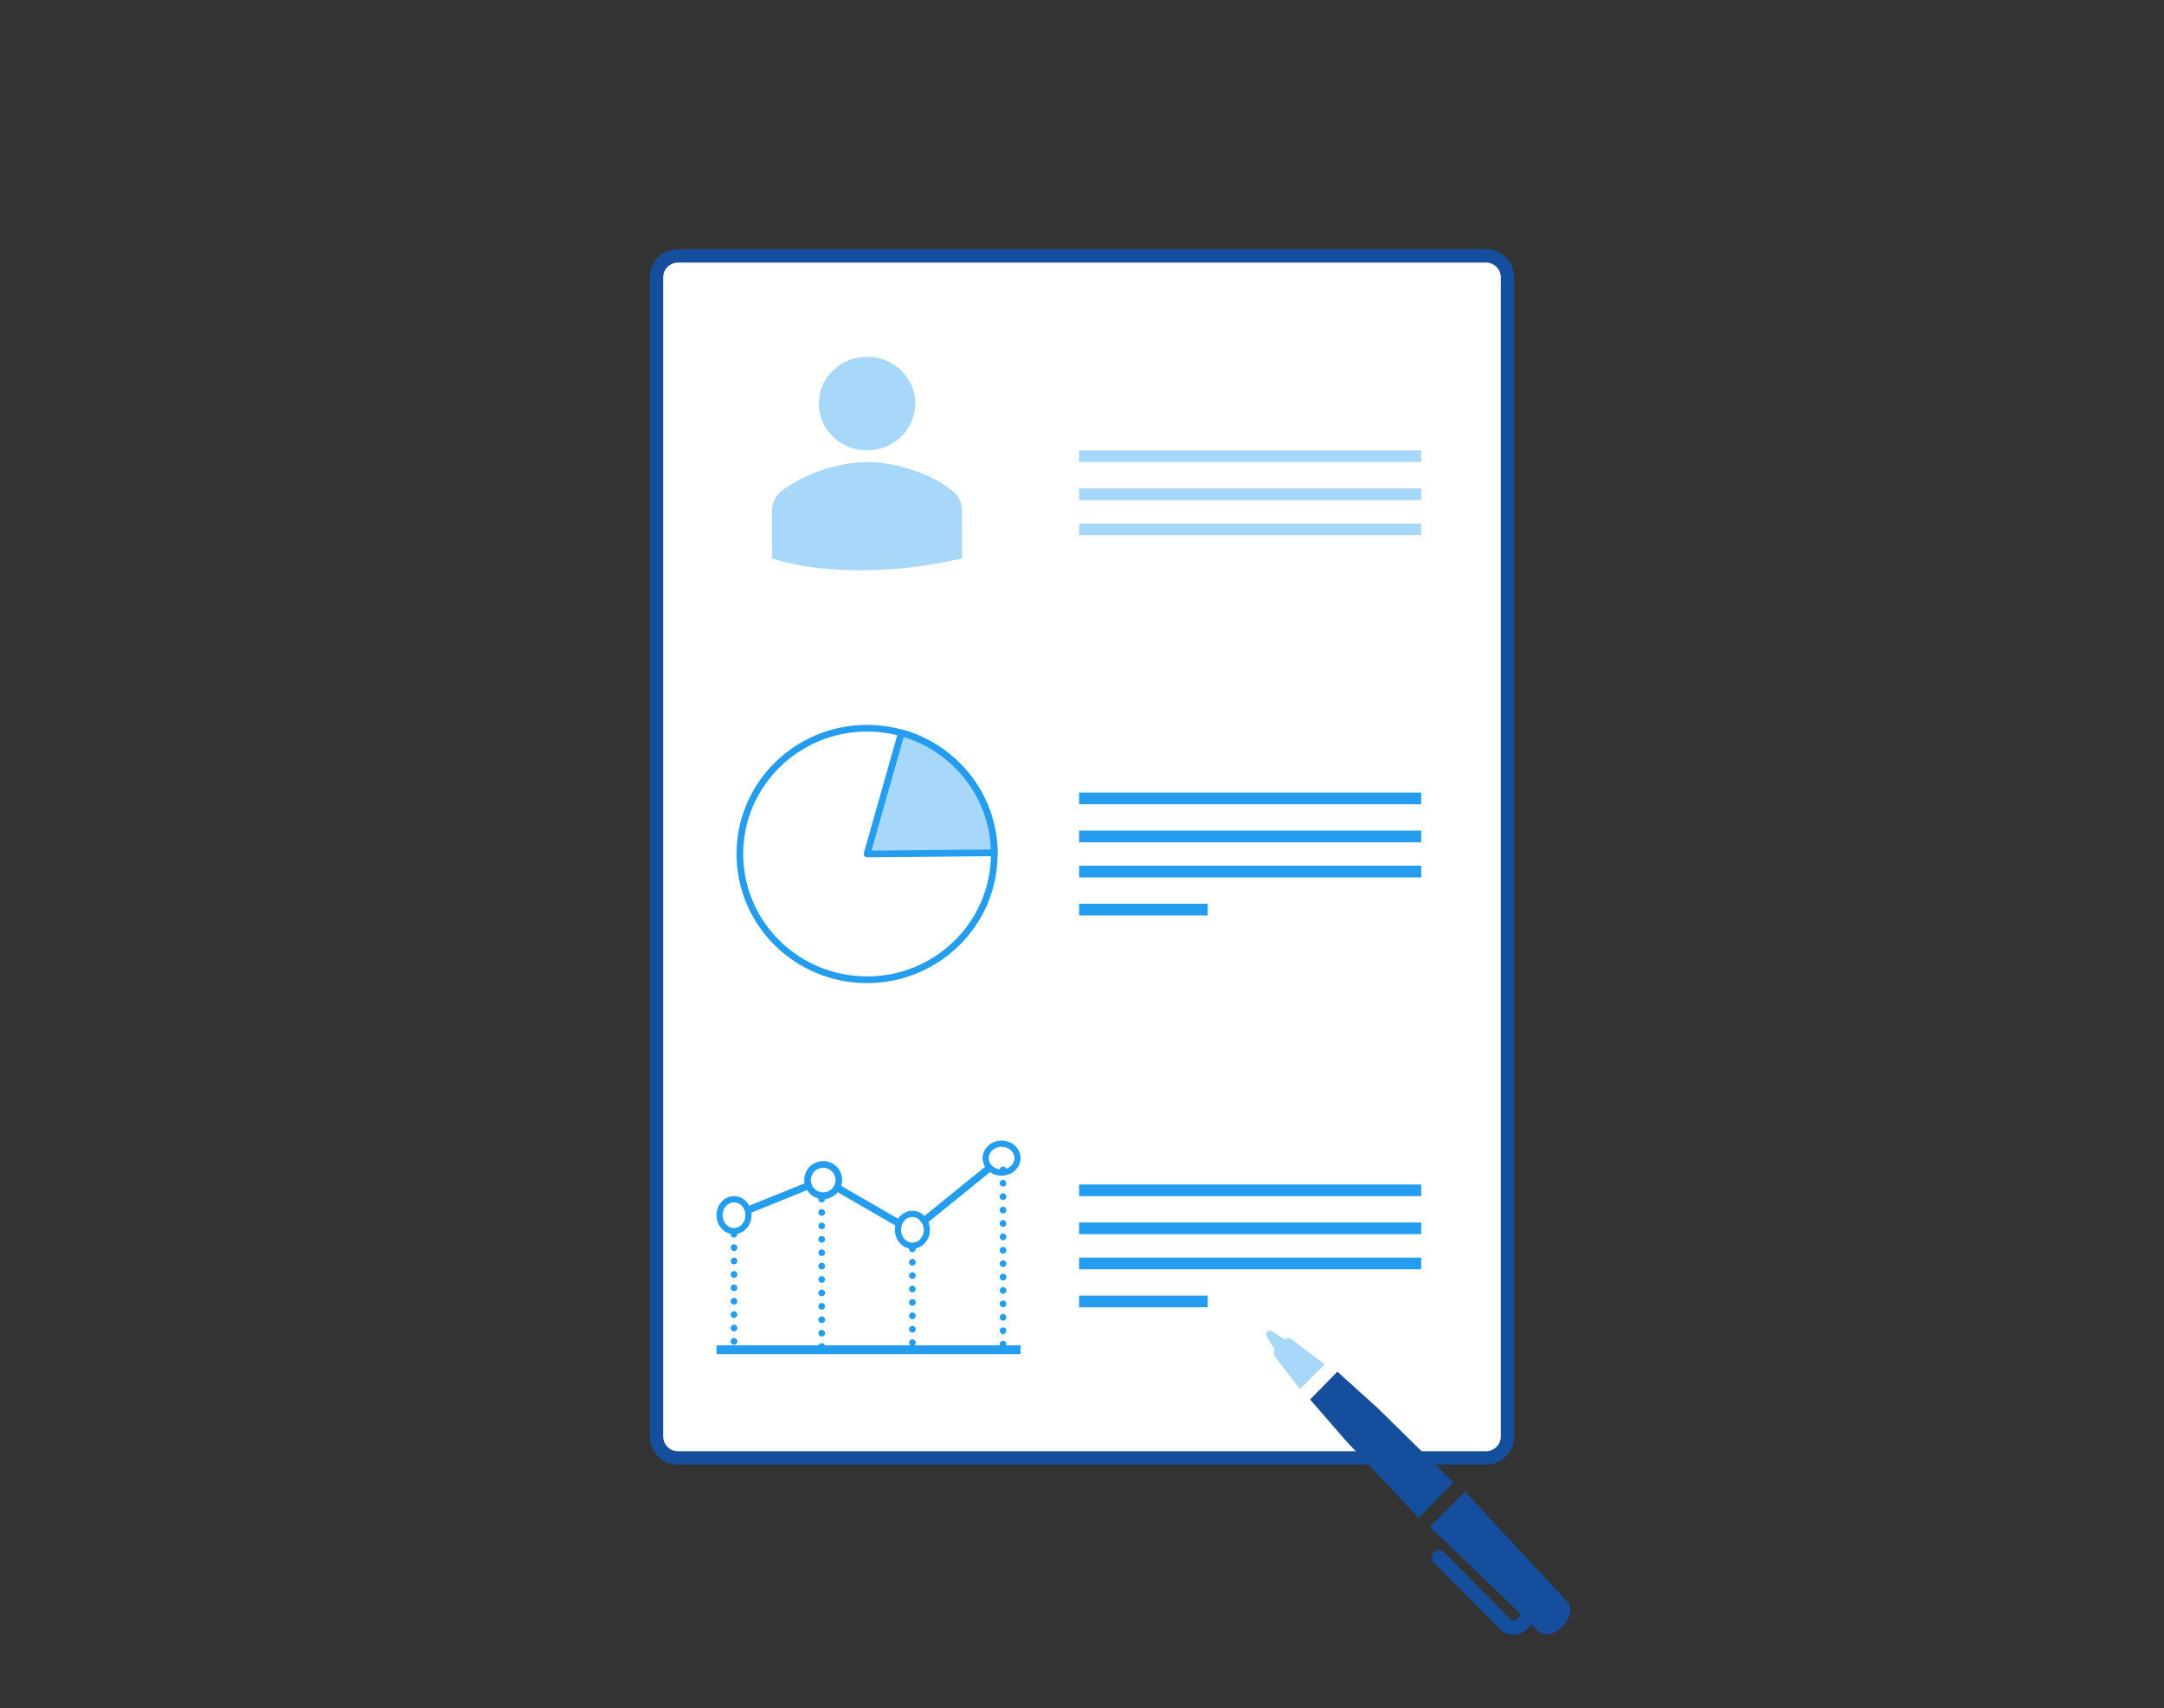 <?xml version="1.0" encoding="UTF-8"?> <svg xmlns="http://www.w3.org/2000/svg" xmlns:xlink="http://www.w3.org/1999/xlink" width="740" height="584" xml:space="preserve" overflow="hidden"><rect width="100%" height="100%" fill="#333333" stroke="none"/> <defs> <clipPath id="clip0"> <rect x="2539" y="481" width="740" height="584"></rect> </clipPath> </defs> <g clip-path="url(#clip0)" transform="translate(-2539 -481)"> <rect x="2539" y="481" width="740" height="584" fill="#F2F2F2" fill-opacity="0"></rect> <path d="M2763.5 575.831C2763.5 571.782 2766.78 568.5 2770.83 568.5L3047.17 568.5C3051.22 568.5 3054.5 571.782 3054.5 575.831L3054.5 972.169C3054.5 976.218 3051.22 979.5 3047.17 979.5L2770.83 979.5C2766.78 979.5 2763.5 976.218 2763.5 972.169Z" stroke="#154E9C" stroke-width="4.583" stroke-linejoin="round" stroke-miterlimit="10" fill="#FFFFFF" fill-rule="evenodd"></path> <path d="M2792 773C2792 749.252 2811.48 730 2835.5 730 2859.52 730 2879 749.252 2879 773 2879 796.748 2859.52 816 2835.5 816 2811.48 816 2792 796.748 2792 773Z" stroke="#259DEF" stroke-width="2.292" stroke-linejoin="round" stroke-miterlimit="10" fill="none" fill-rule="evenodd"></path> <path d="M2847.23 731.592C2865.87 736.751 2878.82 753.464 2879 772.598L2835.5 773Z" stroke="#259DEF" stroke-width="2.292" stroke-linejoin="round" stroke-miterlimit="10" fill="#A8D8F9" fill-rule="evenodd"></path> <path d="M2784 941.075C2784 941.034 2784.03 941 2784.08 941L2887.92 941C2887.97 941 2888 941.034 2888 941.075L2888 943.924C2888 943.966 2887.97 944 2887.92 944L2784.08 944C2784.03 944 2784 943.966 2784 943.924Z" fill="#259DEF" fill-rule="evenodd"></path> <path d="M2845 901.5C2845 897.91 2847.69 895 2851 895 2854.31 895 2857 897.91 2857 901.5 2857 905.09 2854.31 908 2851 908 2847.69 908 2845 905.09 2845 901.5ZM2847.11 901.5C2847.11 903.925 2848.85 905.891 2851 905.891 2853.15 905.891 2854.89 903.925 2854.89 901.5 2854.89 899.075 2853.15 897.109 2851 897.109 2848.85 897.109 2847.11 899.075 2847.11 901.5Z" fill="#259DEF" fill-rule="evenodd"></path> <path d="M0 0 0 38.635" stroke="#259DEF" stroke-width="2.292" stroke-linecap="round" stroke-linejoin="round" stroke-miterlimit="10" stroke-dasharray="0 4.583" fill="#259DEF" fill-rule="evenodd" transform="matrix(-1 0 0 1 2790 903)"></path> <path d="M2820 891 2820 941.731" stroke="#259DEF" stroke-width="2.292" stroke-linecap="round" stroke-linejoin="round" stroke-miterlimit="10" stroke-dasharray="0 4.583" fill="#259DEF" fill-rule="evenodd"></path> <path d="M2851 908 2851 941.442" stroke="#259DEF" stroke-width="2.292" stroke-linecap="round" stroke-linejoin="round" stroke-miterlimit="10" stroke-dasharray="0 4.583" fill="#259DEF" fill-rule="evenodd"></path> <path d="M2882 881 2882 940.936" stroke="#259DEF" stroke-width="2.292" stroke-linecap="round" stroke-linejoin="round" stroke-miterlimit="10" stroke-dasharray="0 4.583" fill="#259DEF" fill-rule="evenodd"></path> <path d="M2794.06 893.781C2794.05 893.749 2794.06 893.713 2794.09 893.7L2814.63 885.401C2814.67 885.388 2814.7 885.404 2814.72 885.435L2815.6 887.62C2815.61 887.652 2815.6 887.688 2815.56 887.701L2795.02 896C2794.99 896.013 2794.96 895.998 2794.94 895.966Z" fill="#259DEF" fill-rule="evenodd"></path> <path d="M2826.23 886.31C2826.25 886.28 2826.29 886.27 2826.32 886.287L2847.43 898.478C2847.46 898.495 2847.47 898.533 2847.46 898.563L2846.28 900.604C2846.26 900.634 2846.22 900.644 2846.19 900.627L2825.08 888.436C2825.05 888.418 2825.04 888.38 2825.05 888.35Z" fill="#259DEF" fill-rule="evenodd"></path> <path d="M2853.45 898.186C2853.43 898.159 2853.43 898.12 2853.46 898.098L2876.24 879.648C2876.27 879.626 2876.31 879.631 2876.33 879.657L2877.81 881.488C2877.83 881.515 2877.83 881.555 2877.8 881.576L2855.02 900.027C2854.99 900.048 2854.95 900.044 2854.93 900.017Z" fill="#259DEF" fill-rule="evenodd"></path> <path d="M2875 877C2875 873.686 2877.91 871 2881.5 871 2885.09 871 2888 873.686 2888 877 2888 880.314 2885.09 883 2881.5 883 2877.91 883 2875 880.314 2875 877ZM2877.11 877C2877.11 879.149 2879.08 880.891 2881.5 880.891 2883.93 880.891 2885.89 879.149 2885.89 877 2885.89 874.851 2883.93 873.109 2881.5 873.109 2879.08 873.109 2877.11 874.851 2877.11 877Z" fill="#259DEF" fill-rule="evenodd"></path> <path d="M2814 884.5C2814 880.91 2816.91 878 2820.5 878 2824.09 878 2827 880.91 2827 884.5 2827 888.09 2824.09 891 2820.5 891 2816.91 891 2814 888.09 2814 884.5ZM2816.28 884.5C2816.28 886.828 2818.17 888.715 2820.5 888.715 2822.83 888.715 2824.72 886.828 2824.72 884.5 2824.72 882.172 2822.83 880.285 2820.5 880.285 2818.17 880.285 2816.28 882.172 2816.28 884.5Z" fill="#259DEF" fill-rule="evenodd"></path> <path d="M2784 896.5C2784 892.91 2786.69 890 2790 890 2793.31 890 2796 892.91 2796 896.5 2796 900.09 2793.31 903 2790 903 2786.69 903 2784 900.09 2784 896.5ZM2786.11 896.5C2786.11 898.925 2787.85 900.891 2790 900.891 2792.15 900.891 2793.89 898.925 2793.89 896.5 2793.89 894.075 2792.15 892.109 2790 892.109 2787.85 892.109 2786.11 894.075 2786.11 896.5Z" fill="#259DEF" fill-rule="evenodd"></path> <path d="M2852 619C2852 627.836 2844.61 635 2835.5 635 2826.39 635 2819 627.836 2819 619 2819 610.163 2826.39 603 2835.5 603 2844.61 603 2852 610.163 2852 619Z" fill="#A8D8F9" fill-rule="evenodd"></path> <path d="M2868 671.932 2868 655.466C2868 652.996 2866.78 650.526 2864.75 648.88 2860.28 645.175 2854.59 642.705 2848.91 641.058 2844.84 639.823 2840.38 639 2835.5 639 2831.03 639 2826.56 639.823 2822.09 641.058 2816.41 642.705 2810.72 645.586 2806.25 648.88 2804.22 650.526 2803 652.996 2803 655.466L2803 671.932C2818.96 677.174 2844.19 677.536 2868 671.932Z" fill="#A8D8F9" fill-rule="evenodd"></path> <path d="M0 0.101C-2.1882e-17 0.045 0.045 0 0.101 0L43.899 0C43.955 -2.1882e-17 44 0.045 44 0.101L44 3.899C44 3.955 43.955 4 43.899 4L0.101 4C0.045 4 0 3.955 0 3.899Z" fill="#259DEF" fill-rule="evenodd" transform="matrix(1 0 0 -1 2908 928)"></path> <path d="M0 0.101C0 0.045 0.045 -4.36404e-17 0.101 -5.81872e-17L116.899 0C116.955 -2.90936e-17 117 0.045 117 0.101L117 3.899C117 3.955 116.955 4 116.899 4L0.101 4C0.045 4 -1.45465e-17 3.955 0 3.899Z" fill="#259DEF" fill-rule="evenodd" transform="matrix(1 0 0 -1 2908 890)"></path> <path d="M0 0.101C0 0.045 0.045 -4.36404e-17 0.101 -5.81872e-17L116.899 0C116.955 -2.90936e-17 117 0.045 117 0.101L117 3.899C117 3.955 116.955 4 116.899 4L0.101 4C0.045 4 -1.45465e-17 3.955 0 3.899Z" fill="#259DEF" fill-rule="evenodd" transform="matrix(1 0 0 -1 2908 903)"></path> <path d="M0 0.101C0 0.045 0.045 -4.36404e-17 0.101 -5.81872e-17L116.899 0C116.955 -2.90936e-17 117 0.045 117 0.101L117 3.899C117 3.955 116.955 4 116.899 4L0.101 4C0.045 4 -1.45465e-17 3.955 0 3.899Z" fill="#259DEF" fill-rule="evenodd" transform="matrix(1 0 0 -1 2908 915)"></path> <path d="M0 0.101C0 0.045 0.045 -4.36404e-17 0.101 -5.81872e-17L116.899 0C116.955 -2.90936e-17 117 0.045 117 0.101L117 3.899C117 3.955 116.955 4 116.899 4L0.101 4C0.045 4 -1.45465e-17 3.955 0 3.899Z" fill="#A8D8F9" fill-rule="evenodd" transform="matrix(1 0 0 -1 2908 639)"></path> <path d="M0 0.101C0 0.045 0.045 -4.36404e-17 0.101 -5.81872e-17L116.899 0C116.955 -2.90936e-17 117 0.045 117 0.101L117 3.899C117 3.955 116.955 4 116.899 4L0.101 4C0.045 4 -1.45465e-17 3.955 0 3.899Z" fill="#A8D8F9" fill-rule="evenodd" transform="matrix(1 0 0 -1 2908 652)"></path> <path d="M0 0.101C0 0.045 0.045 -4.36404e-17 0.101 -5.81872e-17L116.899 0C116.955 -2.90936e-17 117 0.045 117 0.101L117 3.899C117 3.955 116.955 4 116.899 4L0.101 4C0.045 4 -1.45465e-17 3.955 0 3.899Z" fill="#A8D8F9" fill-rule="evenodd" transform="matrix(1 0 0 -1 2908 664)"></path> <path d="M0 0.101C-2.1882e-17 0.045 0.045 0 0.101 0L43.899 0C43.955 -2.1882e-17 44 0.045 44 0.101L44 3.899C44 3.955 43.955 4 43.899 4L0.101 4C0.045 4 0 3.955 0 3.899Z" fill="#259DEF" fill-rule="evenodd" transform="matrix(1 0 0 -1 2908 794)"></path> <path d="M0 0.101C0 0.045 0.045 -4.36407e-17 0.101 -5.81876e-17L116.899 0C116.955 -2.90938e-17 117 0.045 117 0.101L117 3.899C117 3.955 116.955 4 116.899 4L0.101 4C0.045 4 -1.45465e-17 3.955 0 3.899Z" fill="#259DEF" fill-rule="evenodd" transform="matrix(1 0 0 -1 2908 756)"></path> <path d="M0 0.101C0 0.045 0.045 -4.36404e-17 0.101 -5.81872e-17L116.899 0C116.955 -2.90936e-17 117 0.045 117 0.101L117 3.899C117 3.955 116.955 4 116.899 4L0.101 4C0.045 4 -1.45465e-17 3.955 0 3.899Z" fill="#259DEF" fill-rule="evenodd" transform="matrix(1 0 0 -1 2908 769)"></path> <path d="M0 0.101C0 0.045 0.045 -4.36404e-17 0.101 -5.81872e-17L116.899 0C116.955 -2.90936e-17 117 0.045 117 0.101L117 3.899C117 3.955 116.955 4 116.899 4L0.101 4C0.045 4 -1.45465e-17 3.955 0 3.899Z" fill="#259DEF" fill-rule="evenodd" transform="matrix(1 0 0 -1 2908 781)"></path> <path d="M3061.1 1038.06 3062.7 1036.45 3065.29 1038.95C3066.77 1040.26 3069.75 1040.58 3073.27 1037.16 3076.71 1033.7 3076.38 1030.14 3075.08 1028.84L3040 991 3028 1003.07 3059.12 1033.01 3057.6 1034.54C3057.07 1035.13 3056.17 1035.18 3055.57 1034.66L3032.9 1011.84C3031.95 1010.85 3030.38 1010.82 3029.4 1011.78 3028.42 1012.73 3028.39 1014.31 3029.34 1015.3 3029.36 1015.32 3029.38 1015.34 3029.4 1015.36L3052.08 1038.19C3054.6 1040.65 3058.64 1040.6 3061.1 1038.06Z" fill="#154E9C" fill-rule="evenodd"></path> <path d="M13.283 25.264C12.354 26.235 11.458 27.236 10.594 28.268L0 40.474 9.335 50 21.296 39.183C22.308 38.305 23.29 37.39 24.242 36.439L49 12.109 37.133 0Z" fill="#154E9C" fill-rule="evenodd" transform="matrix(1 0 0 -1 2987 1000)"></path> <path d="M2.679 11.575C2.333 12.194 2.464 12.971 2.993 13.443L0.192 18.006C-0.185 18.624 0.01 19.431 0.627 19.808 0.829 19.931 1.06 19.998 1.296 20 1.544 19.999 1.786 19.928 1.994 19.795L6.505 16.957C6.972 17.475 7.733 17.605 8.345 17.27L20 8.495 11.517 0Z" fill="#A8D8F9" fill-rule="evenodd" transform="matrix(1 0 0 -1 2972 956)"></path> </g> </svg> 
